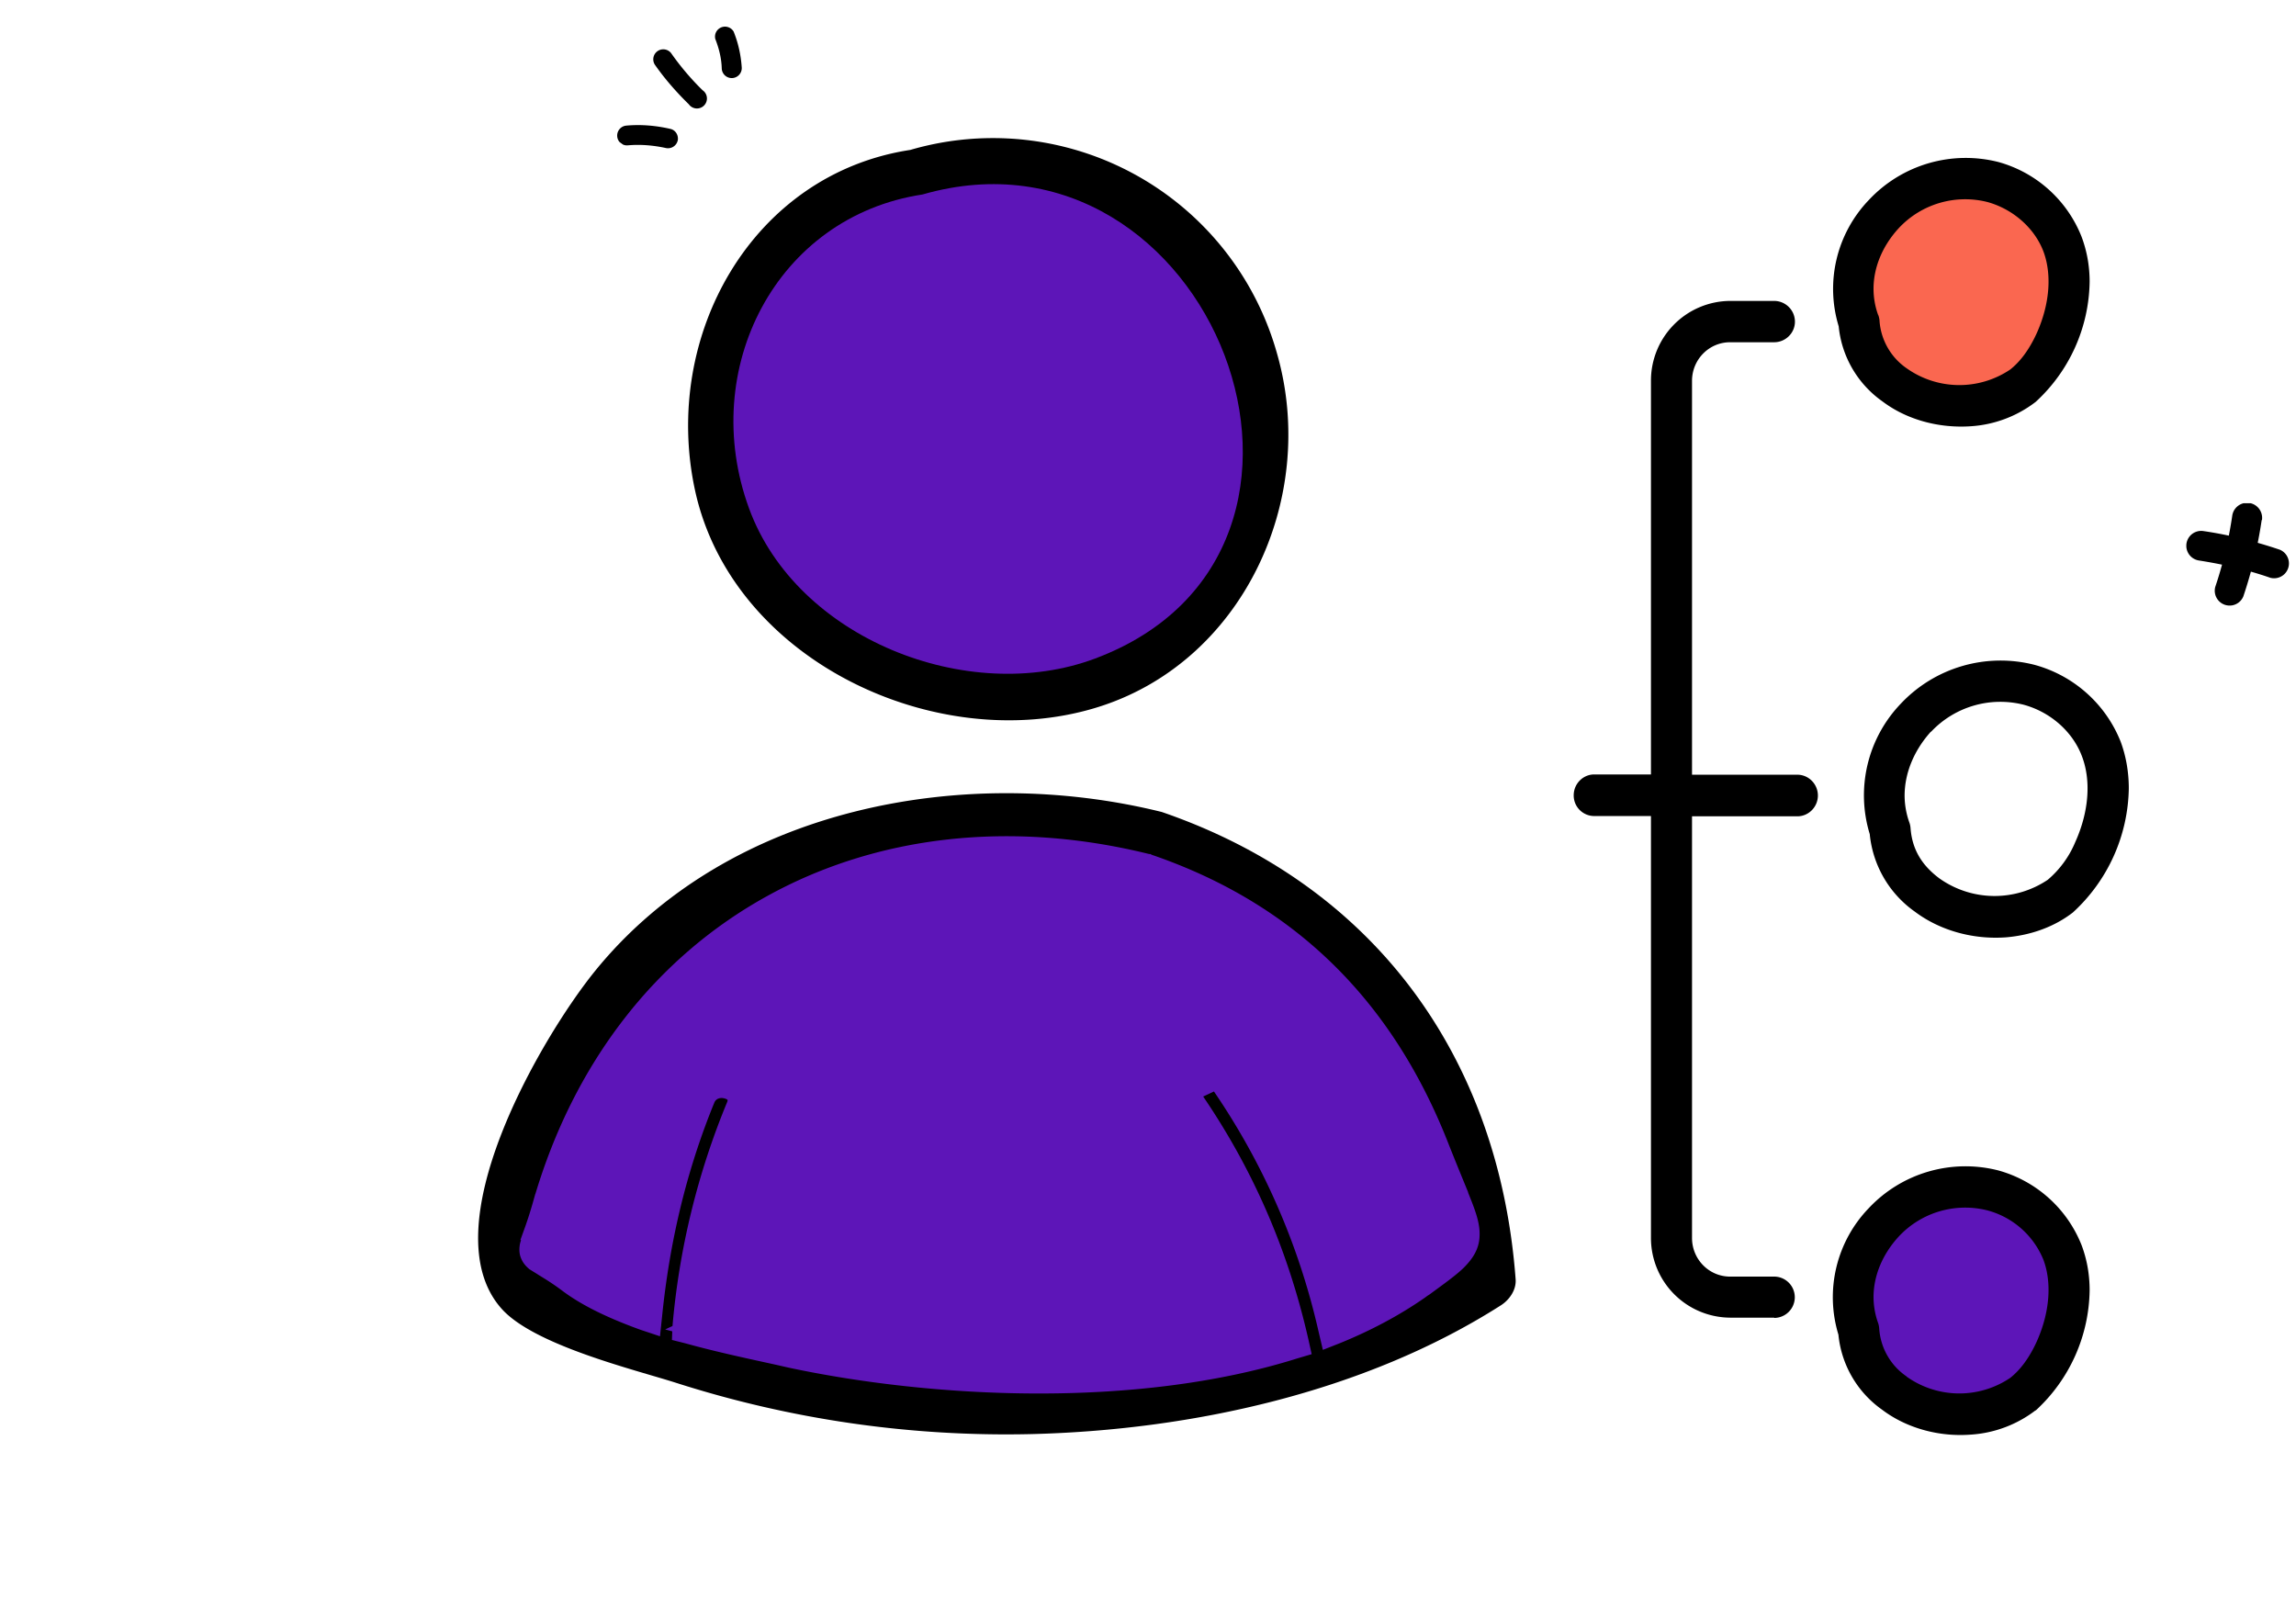 <svg width="85" height="60" fill="none" xmlns="http://www.w3.org/2000/svg"><g clip-path="url(#a)" fill="#000"><path d="M25.09 5.2a.37.37 0 0 1-.44.28c-.46-.1-.93-.14-1.4-.1a.36.36 0 0 1-.4-.33.37.37 0 0 1 .34-.4c.55-.05 1.1 0 1.62.12.2.04.32.24.28.44ZM25.5 3.86c-.46-.45-.89-.94-1.26-1.47a.37.37 0 0 1 .6-.43c.35.5.74.96 1.17 1.38a.37.37 0 1 1-.51.52ZM27.46 2.5a.37.37 0 0 1-.74.04c-.01-.38-.1-.74-.24-1.1a.37.37 0 0 1 .68-.27c.17.42.27.87.3 1.33Z"/></g><g clip-path="url(#b)" fill="#000"><path d="M83.73 19.25c-.14.96-.37 1.91-.68 2.83a.55.55 0 0 1-1.04-.35c.29-.86.5-1.75.63-2.64a.55.55 0 1 1 1.1.16Z"/><path d="M81.57 19.66c.96.14 1.91.38 2.83.69a.55.55 0 0 1-.35 1.04c-.86-.3-1.75-.5-2.64-.64a.55.55 0 1 1 .16-1.09Z"/></g><circle cx="72.64" cy="48.22" r="4.05" transform="rotate(-90 72.64 48.22)" fill="#5D15B8"/><circle cx="72.64" cy="10.74" r="4.05" transform="rotate(-90 72.64 10.74)" fill="#FA6750"/><path d="M69.22 30.88a3.98 3.98 0 0 0 1.67 2.87c.93.7 2.16 1.04 3.38.95.94-.08 1.8-.4 2.47-.92a6.36 6.36 0 0 0 2.07-4.59c0-.6-.1-1.19-.3-1.73a4.78 4.78 0 0 0-3.2-2.85 5.07 5.07 0 0 0-4.94 1.44 4.9 4.9 0 0 0-1.15 4.83Zm2.27-3.79a3.52 3.52 0 0 1 3.43-1c.99.27 1.82 1 2.16 1.92.34.9.25 2.05-.25 3.16a3.69 3.69 0 0 1-1.02 1.4 3.53 3.53 0 0 1-4.01-.05c-.67-.5-1.01-1.09-1.07-1.86a.78.78 0 0 0-.04-.2 3 3 0 0 1-.18-1c0-.83.34-1.67.97-2.37Zm-1.8-12.23c.9.68 2.09 1 3.27.92a4.4 4.4 0 0 0 2.4-.9 6.15 6.15 0 0 0 2-4.45c0-.58-.1-1.14-.3-1.67A4.64 4.64 0 0 0 73.99 6a4.91 4.91 0 0 0-4.8 1.4 4.75 4.75 0 0 0-1.12 4.68 3.86 3.86 0 0 0 1.62 2.78Zm-.16-3.2a2.86 2.86 0 0 1-.17-.97c0-.79.33-1.59.94-2.25a3.36 3.36 0 0 1 3.28-.96c.94.26 1.74.96 2.07 1.83.32.86.23 1.96-.25 3.03-.27.59-.6 1.04-.98 1.34a3.37 3.37 0 0 1-3.84-.05 2.33 2.33 0 0 1-1-1.78.78.78 0 0 0-.05-.2Zm5.83 40.56a6.15 6.15 0 0 0 2-4.45c0-.59-.1-1.15-.3-1.68a4.65 4.65 0 0 0-3.08-2.76 4.91 4.91 0 0 0-4.8 1.4 4.75 4.75 0 0 0-1.12 4.68 3.86 3.86 0 0 0 1.62 2.78c.9.68 2.1 1.01 3.28.92a4.4 4.4 0 0 0 2.4-.9Zm-4.77-1.26a2.33 2.33 0 0 1-1.02-1.78.78.78 0 0 0-.04-.2 2.86 2.86 0 0 1-.17-.96c0-.79.33-1.59.94-2.25a3.36 3.36 0 0 1 3.28-.96 3.1 3.1 0 0 1 2.07 1.83c.32.86.23 1.96-.25 3.03-.27.59-.6 1.04-.98 1.34a3.37 3.37 0 0 1-3.84-.05Zm-4.9-2.18h-1.64a2.95 2.95 0 0 1-2.93-2.96V30.21h-2.1a.76.76 0 0 1-.76-.77c0-.42.34-.77.76-.77h2.1V14.1a2.95 2.95 0 0 1 2.93-2.96h1.63c.42 0 .77.34.77.77 0 .42-.35.76-.77.76h-1.63c-.78 0-1.41.64-1.41 1.43v14.58h3.9c.42 0 .76.35.76.77 0 .42-.34.77-.76.77h-3.9v15.61c0 .79.63 1.43 1.41 1.43h1.63a.76.76 0 1 1 0 1.53Z" fill="#000"/><g clip-path="url(#c)"><path d="M40.54 26.21c5.44-1.63 8.28-7.72 6.74-13.11A10.92 10.92 0 0 0 33.7 5.55c-5.84.89-9.21 6.86-7.97 12.6 1.37 6.3 8.92 9.83 14.81 8.06Z" fill="#000"/><path d="M34.15 7.2c10.67-3.07 17.02 13.2 6.39 17.18-4.7 1.76-11.05-.74-12.81-5.56-1.89-5.16 1.01-10.8 6.42-11.62Z" fill="#5D15B8"/><path d="M43.01 30.06c-7.27-1.8-16.06-.2-21 5.91-1.99 2.47-6.1 9.5-3.44 12.48 1.2 1.35 4.91 2.25 6.45 2.74a40.07 40.07 0 0 0 13.19 1.9c5.89-.15 12.3-1.54 17.36-4.77.31-.2.57-.57.54-.96-.62-8.3-5.3-14.62-13.1-17.3Z" fill="#000"/><path d="M25.51 49.14c1.18.32 2.36.58 3.36.8l.45.09c5.15 1.11 12.63 1.53 18.52-.32a25.23 25.23 0 0 0-3.93-8.97c-.62-.89.81-1.72 1.42-.85l-19.82 9.25Zm0 0c.24-2.8.9-5.5 1.97-8.1l-1.97 8.1Zm-5.19-4.49-.29-.08c-.13.46-.24.78-.33 1.03a22.54 22.54 0 0 0-.15.5c-.02.11-.03.24.02.36.05.13.13.21.21.28l.29.18.03.02c.21.13.5.3.9.6.76.57 1.76 1.02 2.81 1.4l.36.12.04-.38c.28-2.75.9-5.4 1.95-7.97l-.28-.12.28.12c.13-.32.46-.42.74-.34.15.04.25.11.3.2.04.07.07.18 0 .35a27.65 27.65 0 0 0-2 8.2l-.01.25.24.06c1.19.33 2.38.58 3.38.8l.44.1c5.19 1.11 12.73 1.54 18.68-.33l.27-.08-.06-.27c-.75-3.3-2.06-6.31-3.99-9.09-.1-.15-.1-.27-.08-.36.04-.1.12-.2.24-.28.26-.15.58-.13.77.15a26.18 26.18 0 0 1 4.03 9.15l.08.34.33-.13c1.1-.45 2.14-1 3.07-1.65l.08-.06.08-.05c.53-.39.94-.68 1.22-.95.3-.3.49-.59.5-.97.02-.36-.11-.75-.3-1.23l-.27-.68a137.52 137.52 0 0 1-.53-1.31l-.28.1.28-.1c-2.03-5.24-5.58-8.8-10.84-10.6l-.02-.01h-.01c-5.11-1.27-10-.67-13.97 1.53-3.98 2.2-7.03 6-8.5 11.12l.3.08Z" fill="#5D15B8" stroke="#5D15B8" stroke-width=".61"/></g><defs><clipPath id="a"><path fill="#fff" transform="rotate(35.86 12.8 39.65)" d="M0 0h3v5.84H0z"/></clipPath><clipPath id="b"><path fill="#fff" transform="rotate(-90 51.7 -29.24)" d="M0 0h3.83v3.83H0z"/></clipPath><clipPath id="c"><path fill="#fff" transform="translate(0 5.11)" d="M0 0h56.12v54.3H0z"/></clipPath></defs></svg>